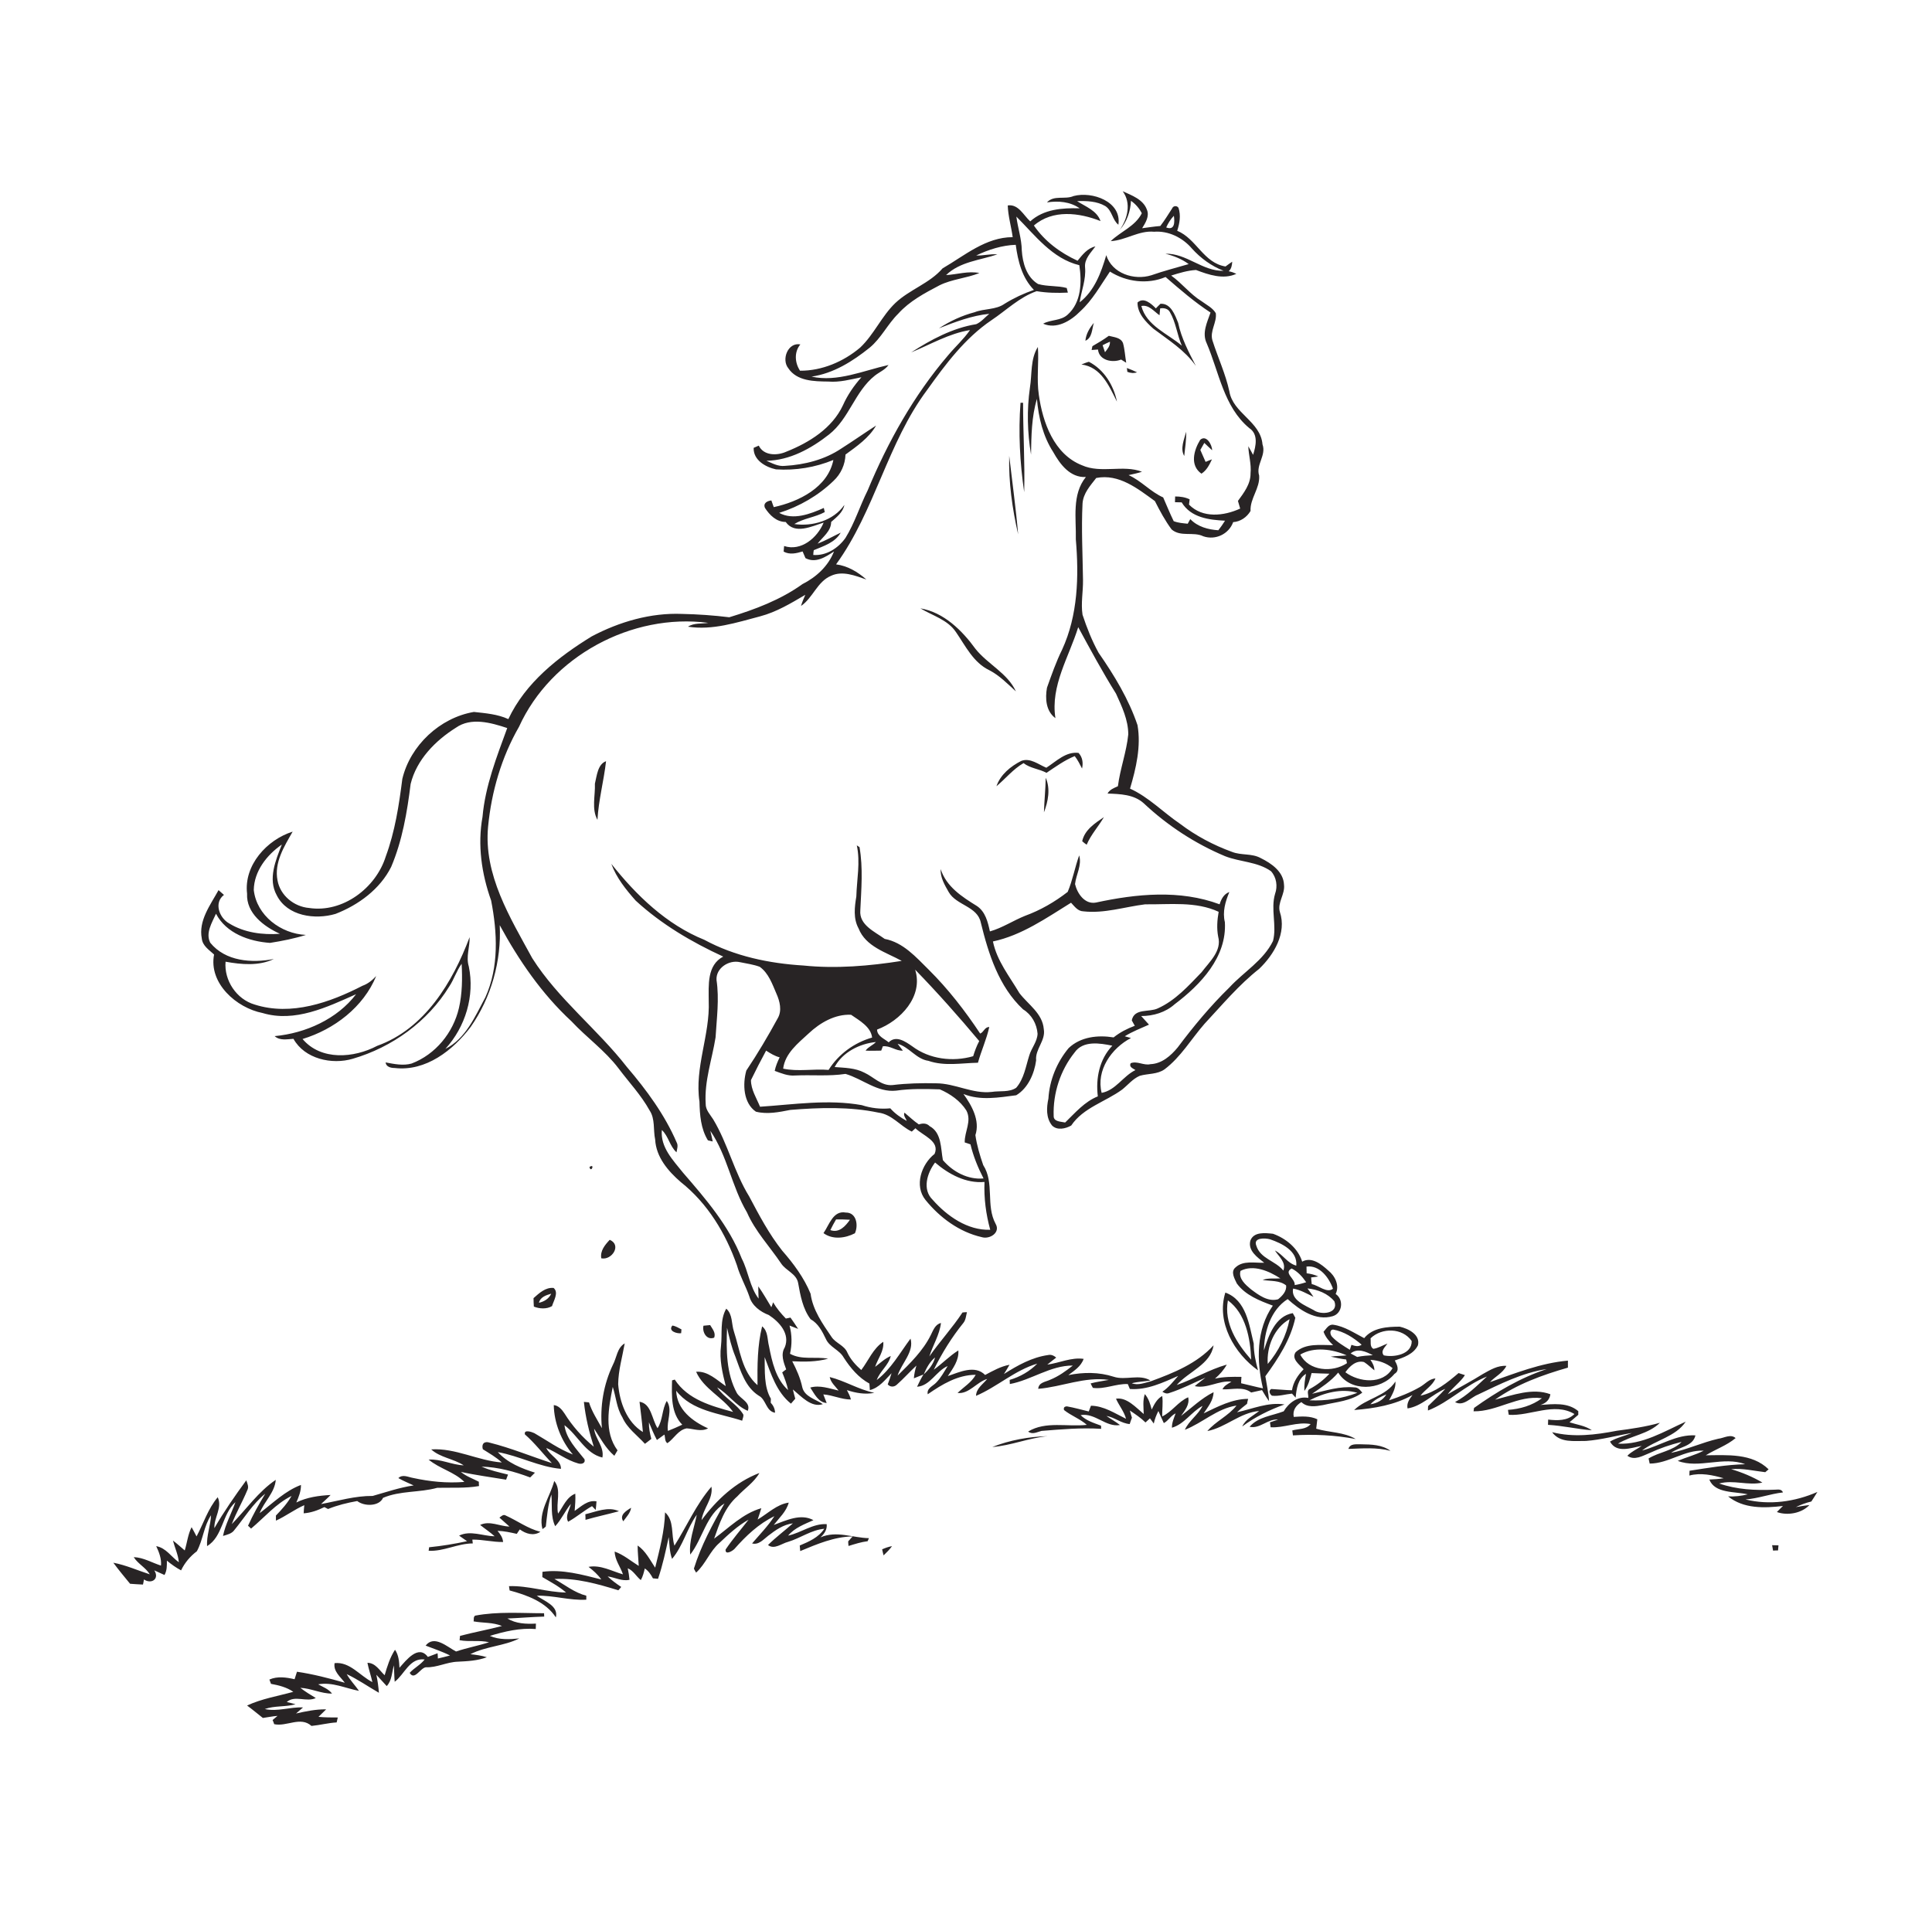 <?xml version="1.0" encoding="utf-8"?>
<!-- Generator: Adobe Illustrator 21.0.2, SVG Export Plug-In . SVG Version: 6.00 Build 0)  -->
<svg version="1.2" baseProfile="tiny" id="Layer_1" xmlns="http://www.w3.org/2000/svg" xmlns:xlink="http://www.w3.org/1999/xlink"
	 x="0px" y="0px" viewBox="0 0 1212 1203" overflow="scroll" xml:space="preserve">
<path fill="#282425" d="M298.1,1013.7c14.3-2.7,28.8-1.5,43.2-1.5l0.1,2.1c-7.7,0.2-15.4,0.9-23.1,1.2c5.4,3.3,11.8,3.5,17.9,3.2
	c0,1.1-0.1,2.3-0.1,3.4c-9.8-0.8-19.5,1.5-28.8,4.3c5.9,2.6,12.3,2.2,18.5,1.6c-9.5,4.8-21,4.9-30.7,9.9c3.5,0.4,6.9,0.8,10.3,1.9
	c-5.8,2.2-12.1,2.5-18.2,2.8c-6.9,0.2-13.2,3.8-20.1,3.5c-3.5,0.5-7.1,8.6-10.1,3.5c2.8-3.1,6.8-5,9.4-8.4
	c-9.4-1.2-12.6,9.3-18.8,14c-0.3-3.5-0.3-6.9-0.5-10.3c-1.3,4.4-1.2,9.5-4.5,13c-2.2-2.4-4.4-4.8-6.5-7.1c0.8,3.7,1.3,7.5,1.6,11.3
	c-6.8-3.9-13.2-8.4-20.2-11.7c2.1,3.8,5.2,6.9,7.7,10.5c-8.5-1.6-16.7-5.7-25.6-4.1c3,1.7,6.5,2.9,8.7,5.8
	c-6.8,0.1-13.1-3.3-19.9-3.6c3.1,2.4,6.4,4.4,9.7,6.4c-5.8,2.8-13.2-2-18.2,2.5c1.8,0.4,3.7,0.9,5.5,1.4c-6.3,1.8-13.1,0.8-19.3,3
	c8,1.8,15.9-1.4,24-1c-1.5,1.3-2.9,2.5-4.4,3.8c6.2-1.4,12.5-2.7,18.9-2.6c-1.6,1.6-3.2,3.1-4.8,4.7c4,0.4,8.1,0.4,12.1,0.4
	c-0.2,0.8-0.5,2.3-0.7,3.1c-5.3,0.3-10.5,1.7-15.8,2.2c-6.9-6.2-15.5,0.6-23.4-1.1c-0.2-0.7-0.7-2-1-2.6c1-0.9,2.1-1.7,3.1-2.6
	c-3.1,0.2-6.1,0.9-9.2,1.3c-3.3-2.6-6.5-5.3-9.9-7.8c9.2-4.3,19.3-5.9,29-8.6c-4.2-2.9-9.1-4.1-14-5c-0.3-0.7-0.7-2-1-2.7
	c5-2.2,10.6-1.4,15.8-0.2c0.5-1.6,1-3.2,1.5-4.7c10.2,1.5,20.1,4.1,30,6.9c-2.7-3.7-7.3-7.1-6.4-12.3c9.6-1,15.8,7.9,23.7,11.9
	c-0.9-4.1-2.3-8-3.1-12.1c5,0,7.6,4.8,10.8,7.8c1.6-5.5,3.3-11.1,6.5-16c2.3,3.3,2.6,7.4,2.8,11.3c4.2-4.7,11.9-14.8,17.8-6.8
	c2-0.8,4.1-1.5,6.1-2.3c0.1,0.8,0.2,2.5,0.2,3.3c2.5-0.6,5.1-1.2,7.6-1.9c-4.9-2.5-10.2-4.2-15.3-6.2c5.4-6.9,13.5,0.8,19.1,3.7
	c6.8-2.3,13.9-3.6,20.7-5.8c-6.1-1.5-12.4-0.1-18.5-1.3c0.1-0.7,0.2-2,0.3-2.7c8.7-2.3,17.6-3.9,26.3-6.2
	c-5.7-2.4-11.9-1.8-17.8-2.9C297.4,1016.2,296.8,1014.5,298.1,1013.7 M553.4,972.1c2-0.9,4-1.6,6.2-2c-1.5,2.1-3.4,4-5.3,5.8
	C554,974.9,553.6,973,553.4,972.1 M1111.7,969.5c1.3,0,2.7,0.1,4,0.1c-0.1,1-0.2,2.1-0.3,3.2c-1,0-2.1,0-3.1,0.1
	C1112.1,971.7,1111.9,970.6,1111.7,969.5 M313.3,952.2c1.2-0.8,2.4-2.3,4-1.3c7.3,3.3,13.8,8.2,21.7,10.2c-4.2,2.8-9.1,1.3-12.9-1.5
	c-0.6,0.9-1.3,1.8-1.9,2.8c-4-0.9-8-1.8-12.1-1.9c1.7,2,3.3,4.2,3.5,7c-6.5,0.1-12.8-1.6-19.3-1.5c0.1,0.6,0.2,1.8,0.3,2.4
	c-9.5,0-18.2,5.1-27.7,4.6c0.1-0.6,0.2-1.7,0.3-2.2c8-0.8,15.9-2.1,23.8-3.8c-1.7-1.2-3.3-2.3-5-3.5c7.1-3.5,14.9,0.3,22.3,0.4
	c-2.9-2.6-6.1-4.7-9.1-7.1c6-2.9,12.3,0.9,18.4,1C317.5,955.9,315.4,954.1,313.3,952.2 M391,954.5c-2.7-4,2.1-6.7,4.9-8.5
	C395.5,949.3,392.9,951.8,391,954.5 M367.2,950.1c6.7-1.6,14.4-5.1,21.1-1.9c-7,1.9-14.1,3.4-21,5.4
	C367.3,952.4,367.3,951.3,367.2,950.1 M347.7,929.2c4.7,5.6,0.9,13.8,2.4,20.5c3.2-4.4,5.3-10.4,10.8-12.5c0.2,3.6-0.1,7.2-0.4,10.8
	c4.1-2.8,8.2-7,13.7-6c-0.1,1.8-0.3,3.6-0.5,5.4c-0.8-0.8-1.5-1.6-2.3-2.4c-5.2,2.9-9.7,6.9-15,9.8c-2-3.8,1-7.5,1.7-11.2
	c-3.6,4.4-5.9,9.8-9.8,14c-3-6.2-1.8-13.3-2.4-19.9c-2.2,6.5-2.7,13.4-3.5,20.1c-0.6,0.6-1.3,1.1-2.1,1.6
	C337.5,948.7,345.1,939.1,347.7,929.2 M440.1,953.8c9.4-12.7,21.3-23.9,36.3-29.6c-3.4,6-9.3,9.7-13.9,14.7
	c-7.8,6.8-11.2,17-14.5,26.5c9.4-6.9,18-15.8,29.6-19.1c-0.7,2.4-1.5,4.7-2.3,7.1c6.3-3.7,12.1-9.6,19.5-10.6c-1.5,5.6-6,9.6-9.4,14
	c7.7-2.8,16.9-7.4,24.9-3c-5.6,2.5-11.8,4.8-15.9,9.7c8.3-1.8,15.5-7.7,24.2-7.2c0.4,3.4-1.5,6.1-3.9,8.3
	c10.1-4.4,20.2,0.3,30.4,0.5c-0.2,0.5-0.6,1.5-0.8,1.9c-4.1,0.5-8.1,1.8-12,3c-0.1-0.7-0.2-2.2-0.2-2.9c0.9-1,1.9-2.1,2.8-3.1
	c-11.6,0.2-22.3,4.8-32.9,9.2c-0.1-1.2-0.2-2.3-0.3-3.5c5.7-2.4,11.8-5,15.4-10.5c-8.1,0.7-15,5.9-22.7,8.2c-4,1-8.7,5.1-12.6,2
	c4.9-4.9,10.5-9,15.6-13.6c-5.9,0.7-11,4.3-15.5,7.8c-3,2.3-5.9,5.9-10.1,4.8c4.8-5.6,10-10.9,14-17.1c-9.9,4.8-17.9,12.4-25.1,20.6
	c-1.4,1.4-5.9,4-5.5,0.3c4.4-6.5,9.6-12.5,14.4-18.7c-6.8,3.8-12.6,9.2-18.2,14.5c-6.1,5.2-8.7,13.3-14.7,18.7
	c-0.5-0.8-1-1.6-1.4-2.5c4.5-14.5,11.7-27.8,19.2-40.9c-11.6,7.2-13.6,22-21.5,32.1c-0.9-8.7,2.5-16.7,4.1-25
	c-6.2,8.7-8.6,19.5-15.5,27.7c-1.6-4.4-1.6-9.1-2.1-13.7c-1.9,8.8-3.8,17.7-6.7,26.2c-1.1-0.1-2.1-0.2-3.2-0.3
	c-1.3-2.4-2.8-4.7-5.1-6.2c-0.6,2.5-1.2,5-2.5,7.3c-2.9-2.3-4.6-5.9-8.2-7.4c0.5,2.4,0.9,4.8,1.1,7.2c-4.7,1.1-9.1-1.5-13.7-2.1
	c2.6,2.5,5.5,4.6,8.5,6.6c-0.4,0.5-1.3,1.6-1.8,2.1c-13-4-26.4-7.8-40.1-7.1c6.6,3.7,12.6,8.6,20,10.5c0,0.6,0,1.9,0,2.5
	c-10.5,0.6-20.6-2.8-31.1-2.5c4.7,3.4,13.8,6.3,12,13.6c-6.4-9.8-18.2-14-29-16.9c-0.1-0.7-0.3-2-0.4-2.7c12.1-0.4,23.7,3.8,35.8,4
	c-4.5-3.9-9.8-6.7-14.9-9.7c0-1.1,0.1-2.2,0.1-3.3c12.6-1.7,24.8,1.8,36.9,4.8c-2.2-3.1-5-5.6-8-7.9c7.6-1.4,14.6,2.7,21.6,4.7
	c-1.6-4.8-5.1-9-5.2-14.3c5.6,2,10.1,5.9,15.1,9c-0.2-4.3-0.7-8.5-0.7-12.8c5,3.4,7.7,9,11,13.9c2.8-11.4,5.9-23,6.2-34.7
	c5.9,5.2,3.7,14,5.9,20.9c7.8-12.3,13.6-25.9,23.2-37C447.5,940.3,441.1,946.4,440.1,953.8 M845.9,909.1c1.1-3.6,5.1-2.8,8-2.9
	c6.3,0.1,13.1,0.2,18.4,4.1C863.7,908,854.7,908.8,845.9,909.1 M622.5,907.9c10.9-4.3,22.9-6.5,34.7-6.8
	C645.4,902.2,634.3,907,622.5,907.9 M1014.3,897.7c9.1-1.2,18.2-2.5,27-5c-7.1,7.1-17.9,8-26.3,13.1c15.3,0.8,29-7.7,42.5-13.8
	c-6.2,9.4-18.8,11.5-27.4,18.1c11.2-2.9,21.6-10.2,33.5-9.5c-1.6,7.1-10.4,7.2-15.3,11c10.1-2.1,19.6-6.6,29.7-8.9
	c3.5-0.4,7.7-3.2,10.8-0.4c-5.6,4.7-12.6,7-18.7,10.8c13.4-0.1,29-1.4,39.4,8.8c-0.5,0.4-1.5,1.3-2.1,1.8
	c-7.1-0.8-14.2-2.6-21.4-1.9c6.8,2,13.5,4.8,19.6,8.4c-8.9,2.1-18.1-1.9-27.1,0.6c11,3.8,22.7,4.4,34.2,3.9c2,0.1,4.8-0.9,5.8,1.7
	c-8,0.9-15.5,3.8-23.5,4.4c15,3.7,31,1.5,45.1-4.7c-1.2,2-2.5,4-3.8,6c-3.4,0.8-6.6,2-9.7,3.5c2.8-0.5,5.7-1,8.5-1.3
	c-4.8,5.2-13.8,6.8-20.4,4.4c1.2-1.3,2.5-2.5,3.8-3.8c-11.8,1.4-24.7,1.8-34.4-6c4.1,0.2,8.3-0.3,12.3-1.3c-8-1.9-20.6-0.4-24.1-9.3
	c3-0.1,6-0.3,9-0.8c-6.9-2-14.4-3.6-21.5-1.7c0-1,0.1-2,0.1-3c11.6-1.8,23.1-3.8,34.9-4.1c-13.6-5.2-29.1,3-42.3-2.1
	c5.4-2.3,11.1-3.7,16.3-6.4c-12-0.6-22.1,8.1-33.9,8.1c-0.2-1.1-0.5-2.1-0.7-3.2c6.6-4.1,15.3-4.7,20.7-10.4c-6.9,1.7-13.7,4-20.1,7
	c-4.3,1.7-9.4,4.9-13.9,1.7c2.6-2.7,6-4.1,9-6.2c-6.7,1.2-15.7,4.9-19.9-2.7c4.2-2.5,9.2-3.5,13.7-5.4c-9.6,1.6-19.1,4.3-28.8,5
	c-7.3-0.1-16.3,1.4-21.2-5.5C987,902,1000.9,900.3,1014.3,897.7 M740.9,888.4c6.7-5.1,12.8-11.1,20.4-14.9
	c-0.1,5.2-3.5,9.2-6.2,13.3c8.8-4.2,17.9-9.1,27.9-9.1c-0.2,0.8-0.6,2.3-0.7,3.1c-2.2,1.7-4.3,3.4-6.3,5.3
	c9.8-2.1,19.5-6.5,29.8-4.9c-9.4,3.4-18.4,7.8-26.5,13.8c2.1-4.6,6.9-6.7,10.6-9.7c-12,1-21,10.4-32.5,12.6
	c5.3-6.2,13.2-9.5,18.3-16c-12.2,1.8-21.3,10.9-32.4,15.2c2.6-5.8,8.3-9.3,11.1-15c-7,3.7-11.3,11.4-19.2,13.7
	c-0.1-3.2,1.3-6.1,2.3-9c-3,1.4-4.5,4.6-7.4,6.1c-1.2-2.5-2.3-5.1-3.4-7.6c-1.3,2.5-2.3,5.1-2.9,7.9c-0.8-1.1-1.6-2.2-2.4-3.3
	c-0.9,0.9-1.8,1.7-2.8,2.6c-2.9-2.9-6.4-5.2-9.8-7.5c0.3,1.1,0.9,3.4,1.3,4.5c-0.5,1.3-1,2.7-1.4,4c-5.3-0.4-9.4-4.2-14.6-5.1
	c2.8,2,5.8,3.6,8.5,5.7c-8.8,1.6-15.6-7.8-24.7-6.2c3.5,3.5,8.3,4.9,12.8,6.6c0,0.5,0.1,1.5,0.1,2c-12.6-0.8-24.9,0.3-37.4,1.3
	c-2.8,0.7-5.8,2.5-8.4,0.4c11-6.7,24.6-2.8,36.8-4.2c-4.3-3.8-9.8-5.7-14.3-9.3c-0.4-1.5,0.2-2.2,1.8-2.3c4.6,0.8,9.1,2.1,13.7,3.2
	c0.5-1.2,0.9-2.4,1.4-3.6c8.1,0.1,15,4.8,22,8.2c-1.2-4.6-4.4-8.3-6.3-12.6c6.7-1.1,12.5,5.5,17.4,9.6c-0.1-4.2-0.7-8.5,0.7-12.5
	c2.4,2.8,3.4,6.2,4.3,9.7c1.6-3.3,3.3-6.7,6.6-8.5c0.6,4.3-0.1,8.5,0,12.8c6.2-2.9,10-9.3,16.3-12
	C746.4,881.4,743.3,884.9,740.9,888.4 M520.5,864c9.6,2.4,18.2,7.9,28,9.9c-5.8,1.2-11.7,0.1-17.2-1.7c1,1.9,2,3.8,2.5,5.9
	c-6,0-11.4-2.8-17.3-3.2c0.7,1.8,1.4,3.6,2.1,5.4c-5.3-0.4-7.7-5.8-10.3-9.7c6-1.7,12,0.6,17.8,1.9
	C524.1,869.9,521.2,867.5,520.5,864 M859.7,881.1c4.1-0.6,7.9-2.6,10-6.2C866.1,876.4,862.4,878.1,859.7,881.1 M934.7,867.2
	c15.9-5.6,31.9-12,48.9-13.5c0,1.5,0,2.9,0,4.4c-16,4.6-32.1,10.4-45.7,20.1c11.1-2.8,23.5-7.6,34.7-3.4c-0.5,3.6-3,5.8-6.3,6.7
	c8-0.5,17.1-1.8,23.8,3.9c0,0.6,0,1.8,0,2.3c-1.8,1.6-3.7,3.1-5.5,4.7c4.7,1.5,9.8,2.1,14,5c-9.2-0.7-18.2-2.9-27.5-3.4
	c0-0.8,0.1-2.5,0.1-3.3c5.7,0.6,12.1,0.9,16.5-3.5c-12.8-7.6-27.6,1.4-41.2,0.5c-0.2-1-0.4-2.1-0.5-3.1c7.5-0.5,15.2-2.7,21.3-7.3
	c-14.9-2.1-28.2,8.5-42.9,8.2c0.1-0.5,0.2-1.6,0.3-2.1c14.1-10.1,29.2-19,45.6-24.4c-15.4,2.3-29.2,9.4-43.1,16
	c-4.6,1.8-9.2,7.7-14.4,4.7c7.6-4.1,13.7-10.2,20-16c-13.4,5.2-23.6,16.1-37,21.3c0-0.7,0-2.1,0.1-2.8c3.6-3.6,7.4-7,10.8-10.8
	c-8.3,3.4-14.7,10.9-23.7,12.3c-0.7-3.3,1.2-5.9,3.1-8.4c-11.3,6.3-24,8.4-36.6,9.4c7.4-7.3,19.9-8.5,25.9-17.9
	c0.3,4.3-2,8.1-4,11.8c6.6-2.2,13.2-4.8,19.3-8.3c3.3-1.8,5.8-5.2,9.8-5.4c-1.9,4.6-6.6,7-9.4,10.8c9.3-2.1,16.9-8.2,23.9-14.2
	c1,0.3,3,1,4,1.3c-3,4.6-7.6,7.6-10.8,12c7.4-4.3,15-8.3,22.2-12.8c4.5-2.5,9.2-5.4,14.6-5C942.8,861.5,937.9,863.7,934.7,867.2
	 M821.5,878.6c10.1,0.5,20.6-1.1,30-4.7C841.5,870.9,830.6,873.9,821.5,878.6 M859.7,853.2c1.4,2,2.5,4.1,2.5,6.6
	c-2.2-1.7-4.1-3.7-6.5-5.2c-5-1.3-9.1,2.7-11.7,6.4c8.4,6.3,23.6,8,29.6-2.6C869.7,855.2,864.8,853.5,859.7,853.2 M847.3,849.2
	c1.4,0.7,2.8,1.5,4.1,2.2c3.2-0.7,6.5-0.9,9.8-1.1C857,848.1,851.6,845.6,847.3,849.2 M815.7,849.9c5.3,10.4,20.2,11.5,29.3,5.4
	c-0.1-0.6-0.4-1.7-0.5-2.3c-3.3-0.4-6.5-1.1-9.7-1.8c3.3-0.5,6.7-0.4,10-0.8C836,846.5,824.4,844.8,815.7,849.9 M859.8,839.7
	c0.3,2.2-0.6,5.2,1.7,6.6c3.1-0.4,5.9-2.2,8.9-3.3c-1.4,2.1-4.6,4.7-2.3,7.4c6.5,1.4,17.7-0.6,17.5-9
	C879.8,833,866.8,832.9,859.8,839.7 M835.6,838.7c3.2,3.4,7.3,5.8,11.2,8.2c0.3-0.8,0.8-2.4,1-3.1c2.1,0.7,4.4,1.4,6.4-0.1
	c-5.1-4.4-11.1-8.3-17.9-9.5C833.9,834.4,834.4,837.3,835.6,838.7 M830.3,835.6c1.7-1.8,3.2-4.9,6.2-4.4c7,1,13.1,5.2,19.3,8.4
	c5.3-6.6,14.6-7.2,22.3-7.2c5.3,1.2,13.1,5,11.4,11.7c-2.7,5.6-9.1,7.7-14.5,9.5c1.4,2.6,3.3,6.4-0.2,8.4
	c-8.6,10.5-27.7,11.5-35.3-0.8c-4.6,5.5-10.6,9.3-16.4,13.3c8.7-2,17.5-4.9,26.6-4c2.2-0.1,3.7,1.8,4.9,3.3
	c-7.2,5.3-16.3,5.8-24.7,7.8c-4.5,0.8-9.9,1.7-13.5-1.9c-3.4,2.1-5.6,5.1-4.8,9.3c5-0.3,10.2-0.7,14.8,1.5c-0.2,2-0.5,3.9-0.7,5.9
	c8.2,2.5,17.4,2,24.8,6.5c-13-2.5-26.2-3.1-39.4-2.3c-0.1-1.1-0.3-2.1-0.4-3.1c3.9-1.1,8.7-0.5,11.5-4c-8.5-1.6-16.6,2.5-25.1,2
	c-0.1-0.8-0.3-2.3-0.4-3.1c1.7-0.6,3.4-1.1,5.1-1.7c-6.6-0.6-11.4,6-17.9,4.5c5.4-6.3,14.2-6.9,21.4-9.7c3.1-5.3,9-9.7,15.4-8.4
	c0.3-1.8-1.2-4.6,0.9-5.6c4.7-2.5,8.8-5.7,12.4-9.6c-3.7-0.1-7.5-0.2-11.2-0.4c-1,3.9-2.1,7.9-4.5,11.2c-0.3-3.6,0.4-7.2,1-10.7
	c-5.1,3.1-6,9.4-6.5,14.9c-0.8-0.8-1.6-1.7-2.3-2.5c-4.2,0.4-8.3,1.8-12.6,1.3c-1.4-1.1-2.3-3.1-0.4-4.2c4.3,0.2,8.7,0.7,13,0.8
	c0.8-5.2,3.7-9.5,7.3-13.2c-2.5-2.8-7.9-6.5-5-10.7c6.4-5.8,15.5-4.4,23.5-4.4C833.8,841.6,831.5,838.9,830.3,835.6 M441.3,831.8
	c1.4-0.1,2.8-0.3,4.2-0.4c1.4,2.4,3.7,4.9,2.5,7.9C443.3,841.1,440.4,835.8,441.3,831.8 M421.8,831.7c2.1,0.3,3.9,1.5,5.7,2.4
	c-0.1,0.6-0.1,1.8-0.2,2.4C424.6,836.9,418.9,835.1,421.8,831.7 M770.3,815.9c-2.6,14.3,5.6,27,14.6,37.2
	C784.4,839.8,781.5,824.1,770.3,815.9 M768.7,811c13.2,4.8,14.9,20.2,17.8,32c0,5.8,1.2,11.3,2.7,16.8
	C774.3,849.2,762.9,829.5,768.7,811 M338.1,817.4c3.3-0.7,6.3-2.6,7.7-5.7C342.7,812.6,338.9,813.8,338.1,817.4 M334.7,814.5
	c3.5-3.1,7.5-6.9,12.6-6.4c3.4,2.9,0,8-1,11.4c-3.4,2-7.9,1.7-11.4,0.3C334.8,818,334.7,816.3,334.7,814.5 M382.5,777.9
	c7.7,3.3,1.3,13-5.3,11.6C376.4,784.8,379.5,781.1,382.5,777.9 M524.5,765.1c-1.3,2.2-2.5,4.4-3.6,6.7c5.5,2,9.5-2.5,12.3-6.5
	C530.3,765.1,527.4,765.1,524.5,765.1 M516.6,773.7c3.6-5.1,6-14.4,14-12.9c6.7-0.1,8,8,5.7,13C530.3,776.9,522.4,778,516.6,773.7
	 M369.8,732.2C373.5,729.7,370.7,736.4,369.8,732.2 M678.9,527.8c1.5-7.1,8-11.3,13.6-15.1c-3.4,5.9-8.1,10.9-10.8,17.3
	C680.7,529.3,679.7,528.6,678.9,527.8 M656,488c3.1,6.9,1.5,14.9-1.1,21.7C655.1,502.5,655.9,495.3,656,488 M373.2,491.7
	c1.2-4.8,1.7-12.2,7-14.1c-1.4,12.3-4.7,24.4-5.4,36.8C371,507.6,373.5,499.2,373.2,491.7 M656.4,481.7c6.2-4,12.3-10.3,20.2-9.3
	c2.5,2.7,3,6.2,2.2,9.8c-1.4-2.7-2.7-5.4-4.6-7.8c-6.4,2.6-12,6.7-17.7,10.5c-4.6-2.5-10.2-2.8-14.4-6.1c-6.6,3.8-11.3,9.8-17,14.5
	c2.5-7.3,8.9-12.5,15.6-15.9C646.3,475.3,651.5,479.7,656.4,481.7 M577.4,381.7c14.7,2.5,26.2,13.9,34.6,25.5
	c7.7,9.6,20.1,15.2,25.3,26.6c-5.3-4.8-10.3-10-16.7-13.3c-10-4.8-14.9-15.2-20.9-23.9C594.5,388.8,585,386.3,577.4,381.7
	 M633.1,286c1.9,16.4,4.2,32.8,5.6,49.2C635,319.1,632.7,302.5,633.1,286 M752.9,276c3.8-3.5,7.5,3,7.5,6.5
	c-1.7-1.5-3.3-3.1-4.9-4.6c-0.8,1.5-1.7,2.9-2.5,4.4c1.1,2.5,2.2,5,3.3,7.5c1.3-0.5,2.6-1.1,4-1.6c-1.6,3.4-3.3,6.9-6.6,9
	C746.3,292,748.9,282.5,752.9,276 M742.9,286.1c-2.7-4.7,0-10.4,1.2-15.2C744.3,276,743.4,281,742.9,286.1 M640.2,252.7
	c0.4,0,1.2,0,1.6,0c0,18.7,1.2,37.4,0.7,56.1C639.8,290.2,638.8,271.4,640.2,252.7 M706.9,230.9c2.2,0.8,4.3,1.7,6.4,2.7
	c-2.1,0.7-4.1,0.5-6.1-0.3C707.2,232.7,707,231.5,706.9,230.9 M678.4,228.7c1.5-0.6,3.1-1.3,4.7-1.7c9.5,4.9,15.5,14.7,17.6,25
	C695.8,242.3,690.8,230.2,678.4,228.7 M691.7,216.6c0.5,1.5,1,2.9,1.5,4.4c1.5-2,3.3-3.9,3.1-6.6
	C694.7,215.1,693.2,215.8,691.7,216.6 M685.3,217.2c3.5-2,7-4.1,10.3-6.5c3.2,0.9,7.5,1,8.9,4.6c1.1,4,1.3,8.2,2,12.3
	c-1.1-0.7-2.2-1.4-3.2-2c-5.4,2.2-13.8,0.6-14.5-6.3c-1.3,0.1-2.7,0.2-4,0.3C684.9,218.9,685.2,217.8,685.3,217.2 M680.9,213.8
	c0.4-4.3,2.6-8,5.3-11.2C685,206.4,685.2,212,680.9,213.8 M716,192c3.2,12.4,16.5,17.3,25.4,24.9c-3-6.9-3.7-14.6-7.5-21.1
	c-1.2-2.2-3.8-2.7-6.1-2.3c-0.1,1.4-0.3,2.9-0.4,4.3C723.9,195.4,720.7,191,716,192 M713.6,189.8c3.9-3.6,8.7,0.8,11.5,3.7
	c1-1,1.9-2,2.9-2.9c6.5-0.4,9.1,7,11.1,12c2,9.6,6.6,18.3,11.1,27c-6.9-9.9-17.3-16.3-26.7-23.4
	C718.7,201.9,713.5,196.6,713.6,189.8 M579.5,862.3c3.2-2.9,6-6.4,7.1-10.6C583.3,854.4,581.2,858.3,579.5,862.3 M795.3,855.8
	c6.8-8,11.7-17.8,13.7-28.1C799.3,833.1,794.5,845.1,795.3,855.8 M811.2,808.5c-1.5,7.3,7.7,10.6,12.9,13.5c4.5,3.3,15.9,2.3,13-5.5
	c-4-4.9-10.6-7.5-16.9-8.1c1.3,1.7,2.6,3.5,3.8,5.3C819.9,811.7,815.8,809.3,811.2,808.5 M812.2,806.3c2.4-0.4,4.8-1,7.2-1.8
	c-2.4-3.5-5.3-6.7-9.1-8.6C804.9,798.7,812.7,802.3,812.2,806.3 M778.2,797.4c-1.4,4.9,3.2,8.7,6.5,11.5c4.8,3.6,10.7,8.1,17.1,6.3
	c2.6-2.1,5.5-5.1,5-8.7c-4.1-3.3-9.8-2.6-14.7-3.4c3.5-1.4,7.4-0.7,11.1-1C796.1,797.5,786.3,793.2,778.2,797.4 M819.6,794.7
	c0,1,0.1,3.1,0.1,4.2c2.5,0.3,5,0.9,7.3,2c-1.1,0.2-3.4,0.5-4.5,0.6c0.1,1.4,0.2,2.8,0.4,4.2c4.3,0.8,9.5,5.9,13.3,2.9
	C833.8,801.7,827.8,793.6,819.6,794.7 M788.1,781.5c2.5,8.3,12,9.5,17,15.7c1.9-5.2-2.9-8.8-5.3-12.6c5,2.5,7.8,8,13.4,9.5
	c0.9-9.2-9.1-14-16.4-16.5C793.7,776.7,786.1,776.4,788.1,781.5 M586.6,729.4c-5,6.6-8.2,16.9-1.5,23.4c9,10.2,21.9,19.3,36.1,18.8
	c-2.7-9.8-4-19.8-3.6-30C606,742.6,595.2,736.8,586.6,729.4 M480.6,659.2c-3.3,6.1-6.5,12.3-9.5,18.5c0,6,3.5,11.3,5.7,16.7
	c21.2-1.4,42.7-4.8,63.8-1c5.8,1.9,11.8,2.6,17.9,2c2.9,3.3,6.5,5.8,10.3,7.9c-0.5-1.7-2.3-3.3-1.4-5.2c3,2.5,5.8,5.2,9,7.4
	c2.4-0.8,4.9-0.9,6.8,1.1c7.6,4.1,6.9,13.9,8.3,21.3c6.2,7.3,15.7,12.4,25.5,11.5c-3.5-6.8-6.4-13.9-8.2-21.4
	c-1.2-0.4-2.4-0.8-3.6-1.2c-0.2-6.8,4.6-13.4,1-20.1c-3.8-6-10.1-10.4-16.6-13.2c-9.1-0.3-18.3-0.5-27.4,0.8
	c-11.8,1.3-21.1-7.4-31.8-10.5c-10.5,1.6-21.1,0.5-31.6,1c-4.5,0.4-8.7-1.4-12.8-2.9c0.6-3,1.8-5.8,3.1-8.5
	C486.2,662.7,483.4,661,480.6,659.2 M674.1,660.4c-8.9,11.1-13.6,25.6-13.1,39.8c-0.1,3.7,4.7,3.5,7.2,4.1
	c6.3-6.1,12.2-13.1,20.5-16.4c-1.4-11.4,1-23.3,9.1-31.8C690,654.5,679.4,652.7,674.1,660.4 M507.2,648.5
	c-6.6,6.1-14.7,12.4-15.9,22c9.3,2,19,0,28.5,0.8c6.2-9.9,16.1-17.1,27.3-20.3c-0.8-6.8-8-10.7-13.2-14.3
	C523.9,636.2,514.4,641.7,507.2,648.5 M574.1,608.4c5.3,16.8-9.2,32.1-23.9,37.6c0.1,4.2,4.6,5.7,7.3,8c4.6-4.7,10.6-0.4,14.8,2.5
	c10.8,8.1,25.4,9.9,38.2,6.2c1-3.3,2.2-6.5,3.8-9.5C601.4,637.8,588.1,622.8,574.1,608.4 M286,456.6c-12.9,8.1-24.7,20.1-28.4,35.3
	c-2.2,17.7-5.2,35.5-12.2,52c-7,14-20.5,23.9-34.9,29.5c-12.8,3.8-30.3,1.5-36.9-11.7c-5.6-10.2-0.7-21.9,3.2-31.8
	c-9.4,6.5-17.4,16.7-17.6,28.5c1.8,16.1,17.1,27.5,32.7,28.2c-7.3,2.3-14.9,3.8-22.5,5c-13.1-0.9-27.5-6-33.9-18.3
	c-2.5,5.6-6.7,12.1-3.6,18.2c9.5,11.7,26.1,12.9,39.9,10.2c-9.3,4.5-20.4,3.5-30.3,1.7c-1,11.8,6.9,23.6,18.3,26.9
	c22.9,7.3,47.2-1.3,67.6-11.8c3.4-1.2,6.2-3.5,8.6-6.1c-8,19.5-26.4,33.5-46.2,39.5c11.6,13.7,32.2,12,46.8,4.3
	c29.9-10.7,47.4-40,58-68.2c0.2,6.2-2.4,12.2-0.5,18.4c3.8,18.4-2.1,37.9-14.7,51.7c12.8-6.4,18.7-20.5,25.1-32.4
	c8.6-19,7.5-40.7,3.6-60.7c-6-16.8-8.6-34.9-5.4-52.5c1.7-19.4,8.9-37.6,15.5-55.7C307.9,453.4,295.5,449.9,286,456.6 M612.4,160.3
	c4.4,0.2,8.8-1.1,13.3-0.7c-10.8,3.7-23.4,4.5-32.2,13c7-0.4,13.9-2.7,20.9-1.3c-8.1,3.3-17.1,3.8-25,7.7
	c-9.3,4.9-18.8,9.9-25.9,17.8c-6.7,6.6-10.7,15.4-18,21.4c-10.6,8.5-22.6,16.1-36.4,18.1c16.2,3.6,32.6-3.8,48.3-7.3
	c-2.2,3.1-5.7,4.4-8.6,6.7c-12.5,9.9-16.1,27-28.7,36.9c-11.2,8.8-24.7,16.3-39.3,16.5c3.7,1.6,7.4,3.7,11.6,3.2
	c12.4-0.7,25-3.9,35.4-10.9c7.4-4.7,14.5-9.7,21.8-14.4c-4.5,7.8-12.1,13-19.2,18.2c-0.2,6.3-2.9,12.2-7.5,16.5
	c-9.5,9.2-21.4,16.1-34.1,20.1c8.8,4.8,19.5,0.7,28-3.1c0.2,0.7,0.4,2,0.6,2.6c-6.1,3.3-13.3,3.9-19.1,7.5
	c11.3,1.7,24.7-2.2,31.4-12c-0.9,4.7-4.9,7.7-8.3,10.7c0,5.8-5.3,9.4-8.5,13.6c5-1.9,9.7-4.6,14.5-6.9c-3.5,6.2-10.7,8.4-16.9,11
	c-0.2,1-0.3,2-0.3,3c8.1,0.6,15.6-4.2,20.2-10.7c5.8-9.4,9-20,13.9-29.8c12.7-30.5,29-59.7,50.5-84.8c4.5-5.4,9.7-10,13.7-15.8
	c-13.1,2.1-24.7,9-36.9,14c12.4-8,26-15.3,40.8-17.7c3.2-1.4,5.5-4.3,8.2-6.5c-11,1.1-21.4,5.1-31.6,9.1c6.9-4.5,14.4-8,22.4-10.1
	c6.1-2.4,13.3-1.4,18.8-5.3c5.8-3.6,12-6.5,18.4-8.7c-7.5-7.7-10-18-11.4-28.3C628.6,153.9,620.1,156.6,612.4,160.3 M731.6,142.7
	c5.4,2.1,5.4-3.4,4.8-7.3C734.4,137.5,732.8,140,731.6,142.7 M704.3,120c5.7,2.6,12.9,5.1,15.2,11.6c1.7,4.1-0.9,8.2-3,11.6
	c3.8-0.5,7.6-1.1,11.4-1.4c2.7-3.5,5-7.3,7.4-11c0.6-1.7,3-2,4-0.4c1.6,4.7,0.7,9.8-0.8,14.4c12.1,5,16.5,20.2,30.3,22.4
	c1.4-1,2.8-2.1,4.2-3c-0.1,2.2-0.5,4.5-2.2,6c1.7,0.3,3.3,0.9,4.8,1.6c-8.1,3.8-17.4,0.6-25.3-2.4c-5.3,0.3-10.5,1.9-15.6,3.5
	c6.8,4.8,11.9,11.7,19.1,16.1c3.1,2.3,6.9,4.1,8.9,7.5c0.8,5.8-3.9,11.2-2.1,17.1c3.4,10.7,8.2,20.9,10.6,31.9
	c2.2,13.8,19.6,18.9,20.8,33.3c2.5,7-4.3,12.8-2.1,19.6c0.6,8-5.8,14.3-5.4,22.2c-2.3,3.9-6.3,6.7-10.9,7
	c-2.7,7.5-11.1,11.5-18.7,8.9c-6.3-3.1-14.2,0.6-19.9-4.3c-4.1-5.5-7.4-11.7-10.5-17.8c-10.8-7.8-22.5-17.3-36.8-14.5
	c-3.7,4.8-8.2,9.6-8.6,16.1c-0.8,16,0.1,32,0.3,48c0.1,7.2-1.4,14.5-0.3,21.7c2.7,8.2,5.9,16.3,10.1,23.9
	c9.8,14.1,18.9,29.1,24.4,45.4c2.3,13.3-0.9,27-4.7,39.8c11.8,5.4,20.8,14.9,31.4,22.1c9.9,7.5,21,13.4,32.6,17.6
	c5.8,2.3,12.4,0.8,18,3.9c6.7,3.3,14.3,8.5,14.6,16.8c0.7,5.9-4.3,11.2-2.6,17c4.4,13.2-3.7,26.8-13,35.7
	c-12.8,10.1-23.2,22.6-34.3,34.5c-8.3,9.5-14.8,20.8-25,28.5c-4.6,3.3-10.5,2.6-15.6,4.1c-4.4,1.9-7.4,5.7-11,8.6
	c-10.5,7.7-24.5,11.4-32,22.6c-3.5,2-8.8,3.2-12,0c-3.9-4.8-3.5-11.3-2.3-16.9c0.7-11.6,5.3-22.8,12.7-31.7
	c7.5-7.1,18.3-8.3,28.2-6.7c4-3.2,8.5-5.5,13.3-7.3c-0.6-1.1-1.3-2.2-1.9-3.4c1.6-7.8,10.9-4.9,16.3-7.5c11-4.9,19.3-14.2,27.5-22.7
	c4.9-6.5,12.8-13.4,10.4-22.3c-1-5.2-0.6-10.5,0.3-15.6c-14.4-6.7-30.7-4.5-46.1-4.7c-12.9,1.6-25.7,5.9-38.8,4.4
	c-3.5-0.1-5.5-3.1-7.7-5.4c-15.5,9.6-31,20.5-49,24.3c2.5,12.2,10.4,21.9,16.6,32.4c5.5,7.2,14.5,12.7,15.3,22.6
	c1.3,7.2-5.5,12.5-4.8,19.6c-1.1,8.3-5.1,17.5-12.5,21.9c-10.9,1.4-22.5,3.5-33.1-0.8c5.3,7.3,10.5,16.7,7.5,25.8
	c0.9,6.4,2.8,12.7,4.9,18.8c7.2,11.2,1.5,25.3,7.8,36.9c3.2,5.5-3.8,9.9-8.8,8.3c-14-3.2-26.2-12.2-35.2-23.3
	c-7.2-8.9-2.6-22.4,5.7-28.9c3.5-8.1-7.5-11.5-12-16.1c-0.6,0.5-1.7,1.6-2.3,2.1c-7.3-3.5-12.4-10.8-20.9-11.9
	c-18.1-3.8-36.9-3.2-55.3-1.7c-7.1,1.4-14.5,2.9-21.6,1.1c-7.9-5.4-8.4-17.3-6-25.8c7.1-10.6,13.6-21.6,19.7-32.8
	c2.8-4.8,1.3-10.7-0.8-15.4c-2.6-6-4.9-12.9-10.5-16.9c-4-1.5-8.2-2-12.4-2.9c-6.9-1.6-15.2,3.7-14.7,11.2c1.8,12,0.1,24.1-0.6,36
	c-2.2,13.8-7.1,27.4-6.2,41.6c-0.1,3.9,2.8,6.8,4.7,9.8c9.2,15.3,13.2,33.2,22.6,48.4c6.2,11.7,12.4,23.5,20.7,34
	c7.1,8.1,13.7,17,17.8,27c1.4,10.3,7.5,18.8,13.2,27.2c2.6,3.9,8,5.2,9.9,9.8c2,4.3,5.2,7.8,8.7,10.9c4.5-5.9,7.4-13.5,13.8-17.7
	c0.6,5.8-3.4,10.5-5.1,15.7c3.2-2.4,6.1-5.2,9.8-6.8c-1.4,5.9-6.8,9.5-8.8,15.1c9-6.9,14.5-17,21.2-26c2.4,8.3-5.7,15.5-8.1,23.2
	c7.8-7.7,15.9-15.5,20.8-25.4c1.5-3,2.8-6.8,6.4-7.6c-0.9,7.5-5.1,13.9-7.3,21c6.6-9.5,14.5-18,20.8-27.6c0.7-0.1,2.1-0.2,2.8-0.2
	c-0.6,2.3-0.7,4.8-2.2,6.7c-7.3,9-13.5,19-18.6,29.4c5.3-3.8,9.8-8.6,15.4-12.1c0.5,6.2-3.4,11.3-6.6,16.1c7.3-2.5,17-7.2,23.4-0.7
	c4.9-2.6,9.8-5.4,15.3-6.4c-1.1,2-2.3,3.9-3.5,5.8c8.5-5.4,17.6-10.5,27.7-11.9c1.9-0.5,3.7,0.4,5.1,1.6c-1.9,1.5-3.8,2.9-5.6,4.4
	c7.6-1,15-4.7,22.8-3.6c-1.6,4.7-5.9,7.4-9.6,10.2c9.4-1.9,19.1-2,28.4,1c7.5,2.5,16.2-1.9,23.1,2.4c-3.9,0.6-7.9,0.7-11.7,1.7
	c4,1.5,8.2-0.3,12.1-1.3c14.2-5.2,28.8-11.1,39.2-22.5c-1.8,12-15.8,16.5-23.1,24.9c10.7-3.7,20.4-9.7,31.4-12.8
	c-1.9,3.4-4.5,6.3-7.4,8.8c5.4-1.2,11-1.2,16.6-1.1c-0.1,1.3-0.2,2.7-0.2,4c4.6,1,9.1,2.3,13.7,3.2c-4.1-17.2-4.3-36.9,6.2-51.9
	c-8.3-3.1-17.2-6.5-22.6-13.9c-1.4-3-4.1-7.4-0.8-10.1c4.8-4.5,12.1-2.7,18-2.9c-4.3-3.4-10.4-7.6-8.7-13.9
	c2.1-5.7,9.3-4.8,14.2-4.3c8.1,2.9,15.7,9.1,18.3,17.5c5.9-3.3,12,1.6,16.3,5.5c4.3,3.4,7.3,9.4,4.7,14.8c5.2,3.4,4.3,12.1-1.8,13.9
	c-10.6,3.2-20.8-3.9-28.3-10.7c-10.6,6.7-14.7,20.3-14.9,32.2c2.9-9.3,7.1-21.5,18.1-23.4c0.5,0.9,1.1,1.9,1.6,2.9
	c-2.9,13.6-10.7,25.6-18.8,36.7c0.8,5.2,2,10.4,2.3,15.6c-1.6-2.2-3-4.5-4.4-6.9c-2.3,0.5-4.6,1-6.8,1.5c-5.2-4-12-1.7-18-2
	c1.1-2.4,3.5-3.4,5.6-4.8c-7.9-0.9-15.3,4.6-23,2.8c2.1-1.9,4.5-3.5,6.7-5.3c-7.5,3.3-14.8,7.1-22.6,9.6c-1.6,0.7-3.1,0.1-4.4-0.8
	c3.9-2.6,6.8-6.4,9.9-9.9c-9.6,4.2-19.6,9-30.3,8.2c-0.4-1-0.9-2.1-1.3-3.1c-7.4-0.3-14.5,3.4-21.9,2.4c-0.5-0.9-1-1.8-1.4-2.8
	c3.7-1,7.6-1.5,11.4-2.2c-15.2-2.2-29.5,4.4-44.3,5.6c0.3-4.1,4.6-4.3,7.5-5.7c5.2-2.1,9.8-5.4,14.2-8.9c-14-0.1-26,9.1-39.5,11.6
	c0-0.7-0.1-2-0.1-2.6c6.5-1.9,12.6-5.4,17.3-10.2c-14,4.1-25.2,14.6-38.4,20.2c0.1-4.7,4.4-7.3,7-10.6c-6.7,2-11.4,9.6-18.6,8.8
	c3.9-3.8,8.7-6.5,11.4-11.4c-11.3,0-21.1,6-30.1,12.2c-0.8-3.8,3.3-5.1,5.4-7.4c2.9-3,4.9-6.7,7.1-10.3c-7.2,3.1-10.9,12.4-19.2,13
	c1.2-2.6,2.5-5.2,4-7.7c-2,0.8-4,1.6-6,2.4c0.2-2.7,0.8-5.4,1.6-8c-4.2,3.9-8,8.2-12.3,12c-1.7,1.6-4.2,1.6-5.7-0.2
	c0.9-2.3,1.7-4.7,2.4-7c-4,4.1-7.7,9.1-13.6,10.6c-0.1-1-0.2-3.1-0.3-4.1c-6.8-3.7-11.9-9.8-16.1-16.3c-2.7-4.9-8.9-6.5-11.2-11.7
	c-2.3-4.8-4.8-9.7-9.6-12.4c-4.9-6.5-6.4-14.9-7.8-22.7c-1.1-5.9-7.7-7.7-10.7-12.3c-7.2-10.7-16.2-20.1-21.4-32
	c-9.6-16.2-12.3-35.6-23-51.2c0.5,2.2,1.1,4.4,1.5,6.7c-0.7-0.2-2.2-0.5-3-0.7c-4.5-7.3-5.1-16-5.3-24.3
	c-3.2-21.4,6.7-41.9,5.8-63.2c0-9.8-1.2-22.4,9.1-27.8c-19.8-9.1-38.8-20.3-54.9-35.1c-6.1-6.9-12.1-14.3-15.3-23.1
	c15.7,19.8,34.6,38.1,58.4,47.7c19,10.3,40.7,14.8,62.1,16.1c20.6,2.1,41.4,0.3,61.7-2.9c-9.8-5.4-22.6-8.9-27.1-20.4
	c-3.4-6.2-2.5-13.4-1.4-20c0.3-10.7,2.6-21.5,0.3-32.1c0.4,0.3,1.3,0.9,1.7,1.1c2.3,13.1,1.1,26.5,0.5,39.7
	c-0.8,9.2,9,13.3,15.3,17.9c11.6,2.2,19.6,11.4,27.6,19.3c12.2,12.1,22.8,25.8,32.3,40.1c2.3-0.9,2.8-4.2,5.7-4.1
	c-1.7,7.7-5,14.8-7.1,22.4c-10.4,0.2-21,2.3-31.1-1.2c-7.7-1.1-12-8.7-19.3-10.7c1.1,1.4,2.2,2.9,3.3,4.3c-4.4,0.3-8-3.3-12.6-2.7
	c-0.2,0.7-0.7,2-1,2.7c-3.3,0-6.6,0.2-9.8,0c1.7-2.4,4.5-3.3,6.5-5.4c-10.2,1-21,6.4-25.9,15.7c6.3,0.5,12.8,0.5,18.6,3.5
	c5.9,2.7,10.7,8.5,17.8,7.8c9-1.1,18.1-1.3,27.2-1.1c12,0,22.9,6.8,35,5.4c5-0.8,10.9,0.4,15.3-2.6c4.9-5.6,6-13.4,8.2-20.3
	c1.4-4.7,5-8.6,5.2-13.6c-0.5-6.2-3.7-12-9.1-15.3c-15.2-14.2-21.7-34.8-26.5-54.4c-2.1-10.3-15.3-10.8-20.1-19.1
	c-2.5-4.4-5.4-9.2-5.1-14.5c3.6,11.1,13.4,17.4,22.8,23.2c5.3,3.6,6.8,10,8.1,15.9c7.8-2.2,14.6-6.8,22.1-9.8
	c9.6-3.5,18.6-8.7,26.7-15c3.1-7.3,4.5-15.4,7.2-22.9c1.8,6.2-1.9,11.9-2.6,18c1.4,5.9,6.1,12.9,13.1,11.6
	c25.4-5.5,52.7-8.2,77.6,1.1c1-3.3,2.7-6.5,6.1-7.7c-2.5,6-4.4,12.4-2.8,18.9c1.3,21.9-15.2,39.2-31.5,51.5
	c-5.7,5.1-13.4,7.4-21,7.4c1.6,1.8,3.3,3.6,4.9,5.4c-5.1,2.3-10.4,4.3-15.2,7.3c1,0.3,2.9,0.8,3.9,1.1c-12.2,6.3-22,20.3-18.4,34.4
	c8.8-1.6,13.4-10.5,21.2-14.3c-1.6-1.1-4.2-1.9-3-4.3c4.1-1.6,8.2,1.6,12.4,0.6c7.2-0.3,12.8-5.3,17.1-10.5
	c9.9-13.2,20.5-26,32.4-37.6c9-9.8,21.4-16.9,27.4-29.2c2.5-9.7-1.6-19.9,1.3-29.6c1.7-4.7,0.9-10.4-2.6-14.2
	c-8.5-6-19.4-5.7-28.8-9.4c-18.8-7.9-36.1-19.2-51-33.2c-6.2-5.6-14.8-5.8-22.7-6.1c1.3-2.5,4.1-3.5,6.5-4.6
	c1.4-11,5.4-21.5,6.5-32.5c0-9.1-4-17.5-7.7-25.6c-8.5-13.6-16.1-27.7-23.7-41.7c-5.8,18.8-17.5,36.7-14.3,57.1
	c-6-4.4-6.5-12.4-5.3-19.1c2.9-8.1,5.7-16.2,9.5-23.9c9.9-21.5,10.6-45.9,8.6-69.2c0.3-13.1-2.6-28.1,6.3-39.1
	c-9.9,0.5-16.2-8-20.5-15.7c-6.4-9.9-9.2-21.6-10.2-33.3c-3.4,11.3-3.5,23.2-3.7,34.9c-2.3-13.8-2.7-28-0.7-41.9
	c1.4-8.5,0.2-18,5-25.6c0.7,10-0.9,20.1,0.6,30.1c2.4,17.2,9.5,37.2,27,44.1c12,5.4,26-0.5,37.7,4.1c-2.8,0.9-5.6,1.5-8.4,2.1
	c8,3.6,13.8,10.5,21.7,14c2.2,5,4.2,10,6.6,14.9c2.8,1.1,5.9,1.3,8.8,1.6c0.4-0.7,1.2-2.2,1.6-2.9c4.6,4.8,11.2,6.6,17.6,7
	c1.5-1.9,2.9-3.9,4.2-6c-10.1-0.5-21.4-1.9-27.2-11.5c-1.4,0-2.8-0.1-4.2-0.1c0-1.2,0.1-2.4,0.1-3.6c3.1,0,6.2,0.4,9.1,1.8
	c-0.1,1.1-0.3,2.2-0.4,3.3c8.5,8.7,21.9,7.2,32.1,2.5c-0.5-1.6-0.9-3.2-1.4-4.8c3.7-5.1,8-10.6,7.9-17.3c0.6-5.7-1.2-11.3-1.4-17
	c1.1,1.8,2,3.6,3,5.4c1.8-5.6,3.4-13-2.4-16.8c-16-13.3-18.9-35-26.7-53.2c-3.1-6.5,0.3-13.2,2.4-19.3
	c-10.1-6.6-19.1-14.4-28.2-22.3c-11.3,4.8-24.6,3.1-34.9-3.4c-5.9,8.6-10.9,17.9-18.7,25c-5.8,5.9-14.8,11.4-23.2,7.7
	c4.8-2.7,11.1-1.7,15.4-5.7c8.6-7.7,8.9-20.4,7.3-31c-17-4.1-27.8-18.8-39.5-30.5c0.9,7.1,3.3,14,3.4,21.2c0.5,7.9,3,16.8,10.2,21.1
	c5.9,1.7,12.1,0.9,18,2.5c0.2,0.7,0.5,2.2,0.7,2.9c-6.6,0.3-13.1,0.2-19.6-0.9c-10.7,3.7-19,12-28.3,18.2
	c-16.7,11.3-28.8,27.6-40.4,43.8c-24.9,33.3-32.7,75.8-57.1,109.4c7.2,0.9,13.7,4.8,19,9.5c-7-2.4-15-5.7-22.2-2.3
	c-8.6,3.6-11.3,13.8-18.8,18.9c0.7-2.4,1.7-4.7,2.7-7c-9,5.3-18.1,10.8-28.3,13.5c-14.8,3.9-29.9,8.9-45.3,6.5
	c3.8-2.5,8.5-1.7,12.7-2.4c-48-6.3-98.7,21.1-118.7,65.2c-11,19.1-17.3,40.8-19.4,62.6c-2.9,30.3,13.8,57.1,27.7,82.6
	c16.3,25.7,40.9,44.5,59.4,68.3c12.3,14.4,23.7,29.9,31.2,47.3c1.1,2,0.2,4.2-0.1,6.2c-4.3-3.9-5-10.1-9.2-14
	c-1,10.9,7.1,19,13.3,26.8c14.2,16.4,28.8,33.3,36.8,53.8c4.2,8.1,5,17.8,10.6,25.2c-0.1-2.6-0.2-5.2-0.2-7.7
	c3,4.2,5.5,8.7,8.2,13.1c0.3-0.8,0.9-2.3,1.1-3.1c2.2,3.8,5,7.1,8,10.2c1-0.2,2-0.4,2.9-0.6c1.6,2.3,3.3,4.7,4.8,7.1
	c-1.8-0.7-3.6-1.4-5.4-2.1c1.6,5.8,1.6,11.9,0.3,17.7c7.4,4.1,15.9,1.6,23.9,3.1c-7.3,2-15,2-22.5,1.6c2.7,5.2,5.1,10.6,6.3,16.3
	c1.4,6,8.4,7.5,12.9,10.6c-7.2,2.4-13.6-4.9-18.8-9.2c0.4,1.9,1,3.9,1.5,5.8c-0.9,1-1.8,2-2.7,3.1c-9.1-7.3-12.5-18.7-16.5-29.2
	c0.2,8.6-0.6,18.4,3.9,26.1c0,0.8-0.1,1.6-0.1,2.5c1.6,1.7,2.7,3.9,2.7,6.3c-5.8-1-5.5-8.3-10.2-10.7c-8.5-5.4-11.4-15.6-14.7-24.6
	c-2.4-5.8-3.8-11.9-5.2-18c-0.5,13.9-0.6,28.5,6.2,41c2.3,3.7,8.9,5.9,6.8,11.1c-7.6-3.2-12.2-10.6-19.2-14.7
	c4.4,6.6,12.3,10.2,16.4,17c0.3,1.3-0.5,2.6-0.7,3.9c-14.3-4.7-31.5-6-41.4-18.8c0.4,11.8,10.2,19.2,20,23.6
	c-4.3,2.3-8.9,0.3-13.4,0c-5.4,1-7.9,6.4-12.1,9.3c-1.8-1.1-1.3-3.7-1.9-5.4c-1.6,1.1-3.1,2.2-4.7,3.4c-1.9-3.6-3.5-7.4-5-11.1
	c-0.1,3.5,0.6,7,1.5,10.4c-1.3,1-2.6,2.1-4,3.1c-4.9-5.4-11.2-9.8-14.2-16.7c-3.6-5.8-3.9-12.7-6-19c-2.6,13.1-5.6,28.2,3,39.8
	c-0.7,1.1-1.4,2.3-2,3.4c-5.5-4.7-8.8-11.1-12.7-17c0.7,6.4,6.5,11.4,5.2,18.1c-10.7-2.5-15.5-14.1-23.8-20.3
	c1.1,8.6,7.5,14.9,12.6,21.4c0.7,2.7-2.1,3.2-4,2.6c-7.2-2-13.1-6.8-20-9.7c2.3,4.9,9.4,7.6,9.2,13.1c-13.7-1.2-26.1-8.1-39.6-10.5
	c6.2,6.8,14.8,10.2,23.3,12.9c-1,1-2,2-3,3c-9.8-3.7-20.1-6.5-30.5-6.8c5.3,2.4,11,3.6,16.6,5c-0.3,0.8-0.9,2.4-1.2,3.2
	c-9.5-1.6-19-2.8-28.4-4.9c3.3,2.8,7.5,4.2,11.3,6.2c0,0.7,0,2.1,0.1,2.7c-8.7,1.5-17.5,0.9-26.2,1.1c-11.2,3.1-23.2,1.7-34,6.3
	c-2.4,5.4-11.7,5.5-16.2,2c-6.2,1.1-12.4,2.6-18.3,5c-0.6-0.3-1.7-0.9-2.3-1.2c-4.1,2-8.4,3.6-13,3.9c0.1-1.7,0.2-3.4,0.4-5.1
	c-6.2,2.7-11.6,6.9-17.8,9.7c0-0.8,0-2.4,0-3.2c3.7-3.8,7.2-7.7,9.8-12.3c-9.9,4.9-17,13.5-25.4,20.5c-0.5-0.5-1.4-1.4-1.9-1.8
	c3.1-6.9,6.9-13.6,10.8-20.1c-7.8,6.3-13,15-19.3,22.7c-1.6,2.4-4.6,3-7.2,3.8c1.5-7.4,5.3-14.1,7.8-21.2
	c-8.5,7.7-7.8,21.5-17.8,27.6c-0.4-6.6,2.2-12.8,2.5-19.4c-4.6,6.9-5,15.5-8.9,22.6c-4.2,3.2-7.6,7.2-9.9,12
	c-3.2-1.7-6.1-3.8-8.9-6.1c0,3.1,0.1,6.2-1.5,9c-2.1-1-4.3-2-6.4-2.9c3.4,5.3-1.7,8.9-6.5,5.7c-0.1,0.8-0.4,2.4-0.6,3.2
	c-2.7-0.1-5.4-0.3-8.1-0.5c-3.6-4.4-7.2-8.7-10.5-13.2c7.9,1.5,15.2,4.8,22.9,7.3c-2.6-4.3-7.5-6.6-10.1-10.8
	c6.1,0.2,11.4,3.5,17.1,5.3c0.4-4.3-1.2-8.4-3-12.2c6.2,1.1,9.4,6.7,14.2,10.1c-0.4-4.7-2.5-9-3.7-13.6c2.6,1.9,4.9,4.1,7.4,6.2
	c1.5-4.9,2-10.1,4.3-14.6c1.1,1.9,2.1,3.9,3.1,5.8c4.4-8.2,7.2-17.4,13.3-24.6c3,6.7-2.4,12.7-2.1,19.4c6-10.4,12.9-20.3,20-30
	c0.7,2,1.8,4.2,0.6,6.3c-3,7.2-6.9,13.9-9.7,21.2c9.1-9.4,16.8-20.5,27.6-27.8c-0.6,8-7.3,13.6-10.1,20.9c8.3-6.3,16-14,25.9-17.7
	c0.1,3.9-1.4,7.5-2.9,11c6.7-3.3,14.1-4.3,21.5-4.7c-1.9,2-4,3.8-6,5.7c10.8-2,21.4-5.2,32.4-5.1c8.5-2.4,16.9-5.3,25.7-6.6
	c-3.2-1.5-6.5-2.8-9.6-4.6c2.7-2.6,6.2-0.6,9.2-0.1c10.5,2.3,21.4,3.4,32.2,2.5c-6.3-6.3-15.6-8.3-22.4-14c7.6-0.5,14.5,3.3,22,3.6
	c-6.4-4.2-14.7-4.8-20.4-10c15.2-1,29.3,7.1,44.3,8.2c-3.5-3.3-7.8-5.7-11.9-8.3c-1-3.4,1-5.3,4.4-4.1c13.2,3.3,25.9,8.6,38.9,12.8
	c-5.7-6-10.7-12.6-16.9-18c-0.8-3.3,4.2-1.6,5.9-0.8c8,4.6,15.5,10.1,24.2,13.4c-7.3-8.5-11.8-19.9-12-31c3,0.3,5.1,2.8,6.7,5.2
	c4.9,7.9,11.2,15,18.4,20.9c-2.9-9.1-5.2-18.5-6.2-28.1c1.1,0.1,2.2,0.2,3.2,0.3c1.8,5.8,5.2,10.9,8.1,16.2
	c-1.3-13.6,1-27.4,6.9-39.8c2.4-4.5,2.6-10.6,7.4-13.4c-1.5,8.5-4,16.9-4.1,25.6c0.9,11.3,5.4,23.8,15.5,30
	c-0.5-6.4-1.4-12.7-2.1-19c7.5,1.2,7.7,11.1,11.3,16.6c3.4-5.2,2.7-11.8,5.8-17.1c3.9,5.8-0.3,12.5,0.7,18.8c3.1-1.2,6-2.5,9-3.9
	c-7.2-7.3-6.6-18.3-6.4-27.8c0.4-0.1,1.3-0.4,1.7-0.5c8.2,12.6,23,16.6,36.6,20.3c-6.7-9.4-18.4-14.4-23.2-25.2
	c7.3-0.6,13,5.2,18.6,9c-2.1-8.2-4.1-16.7-3-25.2c0.9-7.8-0.8-16.3,3.3-23.4c4.1,3.6,3.2,9.5,4.8,14.3c3.8,11.6,5,25.2,14.8,33.7
	c-0.1-12.4-0.1-24.8,2.9-36.9c3.8,3,3.2,8.2,4.3,12.4c1.9,9.8,4.3,20.7,12,27.6c-0.8-3.8-2.2-7.5-3.7-11.1c0.8-0.7,1.7-1.3,2.5-1.9
	c-1.6-4.4-3.6-9.4-0.9-13.8c3.5-8.5-3.4-16-10-20.3c-5.3-2-10.6-5.9-12.2-11.6c-2.3-6.7-5.9-12.8-7.8-19.6
	c-7-20-18.4-38.9-35.2-52.2c-8-6.9-15.5-15.7-16.1-26.7c-1.3-6.1,0.1-12.9-3.5-18.3c-5.3-9.6-12.9-17.6-19.5-26.4
	c-8.5-11.2-20-19.3-29.5-29.5c-18.6-17.2-33-38.2-45-60.3c1.1,22.5-5.3,45.3-18.2,63.8c-11.1,14.7-28.2,28.1-47.7,25.8
	c-2.4,0-5.4-0.7-5.7-3.5c5.4,1,11,2.2,16.3,0.7c15-5.7,26.1-19.3,29.7-34.8c2.1-9.1,2.2-18.6,1.7-27.8c-3.2,4.4-4.8,9.8-7.8,14.3
	c-13.5,22-35.8,38.1-60.5,45.3c-13.1,3.9-30.2,0.1-37.2-12.5c-4,0.2-8.5,1.3-11.8-1.7c19.4-1.8,39.2-10.7,51.1-26.3
	c-18.2,8.1-38.4,17.9-58.7,11.8c-16.4-3.2-33.9-18.7-30.4-36.7c-3.1-2.9-7.2-5.4-7.7-10c-2.2-11.3,5.4-21.1,10.5-30.4
	c1.1,1,2.2,2,3.4,3c-6.5,4.9-2.9,14.5,3.3,17.9c9.4,5.8,21,7.3,31.8,6.5c-10.1-4.6-21.2-12.9-20.6-25.2
	c-2.1-17.8,12.4-33.8,28.6-38.9c-5.3,9.3-11.7,19.4-9.5,30.6c1.7,9.5,10.4,16.5,19.8,17.3c21.1,3.2,41.9-12.5,48.1-32.3
	c5.8-15.7,8.3-32.2,10.4-48.7c5-21,23.6-38.4,44.9-42c7.3,0.8,14.9,1.4,21.6,4.5c10.7-22.8,31.3-39,52.3-51.9
	c17.4-9.2,37-14.9,56.7-14.1c9.9,0.2,19.8,0.9,29.6,2.1c16.1-4.9,32.1-10.9,45.9-20.8c8.7-4.4,16.2-11.3,19.8-20.5
	c-5.3,3.5-11.5,7.6-17.9,4.2c-0.6-1.4-1.2-2.8-1.8-4.2c-3.9,1.2-8.1,2.2-11.9,0.1c0.1-1.2,0.2-2.4,0.3-3.5
	c10.7,3.5,20.9-5.2,24.8-14.7c-7.4,2.3-18.1,7.7-23.8-0.4c-5.8,0-10.1-4.3-13-8.8c-1.3-3,1.4-4.4,4-4.7c0.5,1.4,1,2.8,1.5,4.2
	c15.7-3.4,34-12.4,37.4-29.6c-11.4,4.7-23.7,6.7-36,5.9c-6.5-1.4-14.3-5.8-14-13.5c0.8-0.3,2.4-1.1,3.2-1.4
	c3.1,6.4,11.5,6.4,17.3,3.8c14.3-5.7,28.7-14.6,35.5-29.1c2.9-6.5,6.9-12.3,11.6-17.6c-6.9,1.4-13.7,3.3-20.8,2.7
	c-8.8-0.1-19.7-0.2-25.1-8.4c-4.4-5.5-0.2-16.4,7.6-14.9c-4,4.7-3.5,11.6-0.2,16.5c13.7,0.1,27.3-5.7,37.7-14.5
	c8.7-8.2,13.5-19.8,22.1-28c9-8.5,21.5-12.3,29.6-21.7c13.8-8,27.1-19.6,44-19.6c-0.9-6.7-2.9-13.2-3.1-19.9c6.7-1,9.9,6.2,14.1,10
	c8.5-7.7,20.1-8.5,31-8.2c-6-4.2-13.5-4.8-20.5-3.7c4.3-4.8,11.3-1.6,16.7-4c11.6-3.1,30.3,3.4,28.1,18c-3.8-3-3.9-8.9-8.2-11.7
	c-5.3-3.1-11.7-3.3-17.7-3.1c5.4,3.5,12.4,5.9,14.7,12.5c-13.4-5.3-30-7.4-41.8,2.8c6.8,9.9,16.5,17.1,27.4,22.1
	c3-3.7,6.2-7.9,11.2-9c-2.8,3.9-7,7.8-6.5,13.1c0.7,7.6-2.3,14.7-3.4,22c9.3-7.2,13.5-18.7,16.7-29.6c3.6,11.5,17.5,16,28.3,12.6
	c7.7-2.7,15.5-4.7,23.4-7c-4.3-3.2-9.4-5.2-14.6-6.5c13.2-0.4,23.3,11.1,36.5,10.7c-7.7-3-14.4-7.9-19.9-14
	c-5.8-6.8-14.7-11.2-23.7-10.5c-9.6-0.9-17.8,5.4-27.2,5.9c6.3-6.1,15.4-9.3,19.5-17.5c-1.6-3.1-3.9-5.8-6.8-7.8
	c-0.3,6.6-2.6,13.3-7.1,18.3C707.4,137.3,709.8,127.4,704.3,120"/>
</svg>

